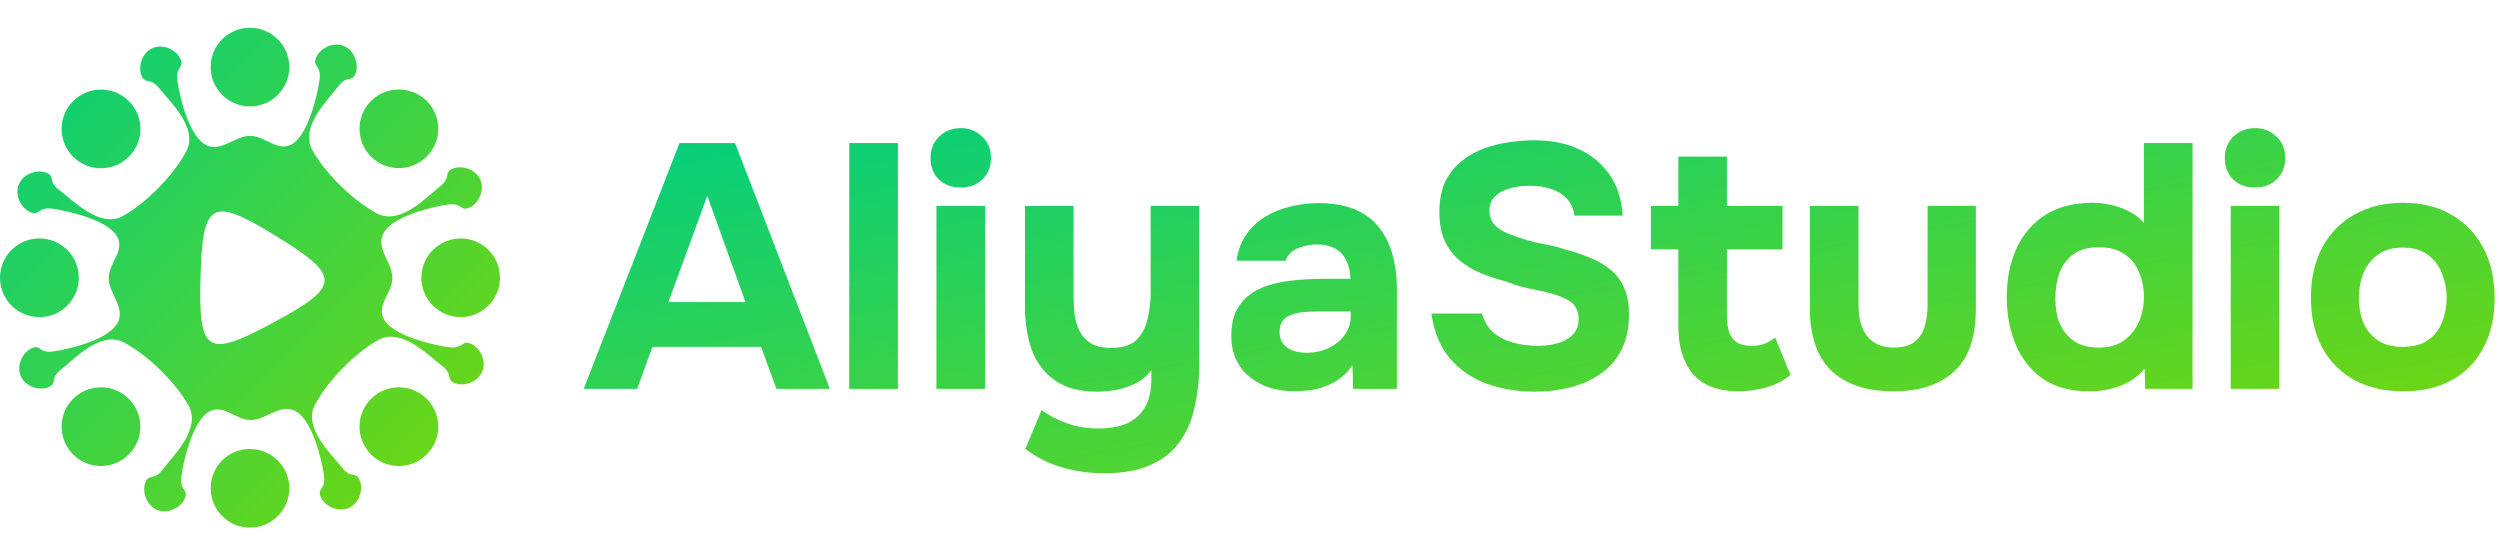 <svg xmlns="http://www.w3.org/2000/svg" width="180" height="40" viewBox="0 0 180 40" fill="none"><path d="M173.036 28.175C171.702 28.175 170.536 27.908 169.536 27.375C168.536 26.825 167.761 26.05 167.211 25.05C166.661 24.033 166.386 22.833 166.386 21.45C166.386 20.033 166.661 18.817 167.211 17.8C167.777 16.767 168.561 15.975 169.561 15.425C170.561 14.875 171.711 14.6 173.011 14.6C174.344 14.6 175.502 14.883 176.486 15.45C177.469 16.017 178.236 16.808 178.786 17.825C179.336 18.842 179.611 20.058 179.611 21.475C179.611 22.858 179.336 24.058 178.786 25.075C178.252 26.075 177.494 26.842 176.511 27.375C175.544 27.908 174.386 28.175 173.036 28.175ZM172.986 24.975C173.752 24.975 174.369 24.808 174.836 24.475C175.302 24.142 175.636 23.708 175.836 23.175C176.052 22.625 176.161 22.05 176.161 21.45C176.161 20.85 176.052 20.275 175.836 19.725C175.636 19.175 175.302 18.725 174.836 18.375C174.386 18.008 173.769 17.825 172.986 17.825C172.236 17.825 171.627 18.008 171.161 18.375C170.694 18.725 170.352 19.175 170.136 19.725C169.936 20.275 169.836 20.85 169.836 21.45C169.836 22.067 169.936 22.642 170.136 23.175C170.352 23.708 170.694 24.142 171.161 24.475C171.627 24.808 172.236 24.975 172.986 24.975Z" fill="url(#paint0_linear_531_12)"></path><path d="M160.611 28V14.825H164.111V28H160.611ZM162.361 13.5C161.711 13.5 161.186 13.308 160.786 12.925C160.386 12.525 160.186 12.017 160.186 11.4C160.186 10.75 160.394 10.225 160.811 9.825C161.228 9.425 161.753 9.225 162.386 9.225C162.969 9.225 163.469 9.425 163.886 9.825C164.319 10.208 164.536 10.725 164.536 11.375C164.536 12.008 164.328 12.525 163.911 12.925C163.511 13.308 162.994 13.5 162.361 13.5Z" fill="url(#paint1_linear_531_12)"></path><path d="M150.411 28.175C149.078 28.175 147.97 27.875 147.086 27.275C146.22 26.658 145.57 25.842 145.136 24.825C144.703 23.792 144.486 22.65 144.486 21.4C144.486 20.083 144.72 18.917 145.186 17.9C145.653 16.867 146.345 16.058 147.261 15.475C148.178 14.892 149.32 14.6 150.686 14.6C151.153 14.6 151.611 14.658 152.061 14.775C152.528 14.875 152.953 15.033 153.336 15.25C153.736 15.45 154.078 15.717 154.361 16.05V10.3H157.861V28H154.461L154.411 26.525C154.111 26.908 153.745 27.225 153.311 27.475C152.895 27.708 152.445 27.883 151.961 28C151.478 28.117 150.961 28.175 150.411 28.175ZM151.111 25.025C151.861 25.025 152.47 24.85 152.936 24.5C153.42 24.15 153.778 23.7 154.011 23.15C154.245 22.6 154.361 22.008 154.361 21.375C154.361 20.725 154.245 20.133 154.011 19.6C153.795 19.05 153.445 18.617 152.961 18.3C152.495 17.967 151.878 17.8 151.111 17.8C150.345 17.8 149.728 17.975 149.261 18.325C148.795 18.675 148.461 19.133 148.261 19.7C148.078 20.25 147.986 20.842 147.986 21.475C147.986 21.942 148.036 22.392 148.136 22.825C148.253 23.242 148.436 23.617 148.686 23.95C148.936 24.283 149.261 24.55 149.661 24.75C150.061 24.933 150.545 25.025 151.111 25.025Z" fill="url(#paint2_linear_531_12)"></path><path d="M136.337 28.175C134.404 28.175 132.912 27.683 131.862 26.7C130.829 25.7 130.312 24.2 130.312 22.2V14.825H133.812V21.95C133.812 22.55 133.895 23.084 134.062 23.55C134.245 24 134.52 24.358 134.887 24.625C135.27 24.892 135.762 25.025 136.362 25.025C137.012 25.025 137.512 24.884 137.862 24.6C138.212 24.317 138.454 23.942 138.587 23.475C138.72 22.992 138.787 22.483 138.787 21.95V14.825H142.262V22.2C142.262 24.284 141.737 25.8 140.687 26.75C139.654 27.7 138.204 28.175 136.337 28.175Z" fill="url(#paint3_linear_531_12)"></path><path d="M125.19 28.175C123.707 28.175 122.607 27.759 121.89 26.925C121.19 26.092 120.84 24.95 120.84 23.5V17.95H118.865V14.825H120.84V11.275H124.34V14.825H128.34V17.95H124.34V22.775C124.34 23.209 124.39 23.584 124.49 23.9C124.607 24.217 124.79 24.467 125.04 24.65C125.307 24.817 125.665 24.9 126.115 24.9C126.515 24.9 126.849 24.842 127.115 24.725C127.399 24.592 127.632 24.45 127.815 24.3L128.915 27C128.565 27.284 128.174 27.517 127.74 27.7C127.324 27.867 126.899 27.983 126.465 28.05C126.032 28.134 125.607 28.175 125.19 28.175Z" fill="url(#paint4_linear_531_12)"></path><path d="M110.486 28.2C109.253 28.2 108.103 28.008 107.036 27.625C105.986 27.242 105.103 26.633 104.386 25.8C103.686 24.967 103.245 23.892 103.061 22.575H106.711C106.861 23.142 107.136 23.6 107.536 23.95C107.936 24.283 108.411 24.525 108.961 24.675C109.528 24.825 110.12 24.9 110.736 24.9C111.203 24.9 111.661 24.842 112.111 24.725C112.561 24.608 112.928 24.408 113.211 24.125C113.511 23.842 113.661 23.458 113.661 22.975C113.661 22.608 113.578 22.308 113.411 22.075C113.261 21.842 113.036 21.658 112.736 21.525C112.453 21.375 112.103 21.242 111.686 21.125C111.336 21.025 110.97 20.942 110.586 20.875C110.22 20.808 109.853 20.725 109.486 20.625C109.136 20.525 108.795 20.408 108.461 20.275C107.828 20.108 107.22 19.908 106.636 19.675C106.053 19.425 105.536 19.117 105.086 18.75C104.636 18.367 104.278 17.892 104.011 17.325C103.761 16.758 103.636 16.075 103.636 15.275C103.636 14.408 103.778 13.675 104.061 13.075C104.361 12.475 104.753 11.983 105.236 11.6C105.736 11.2 106.286 10.892 106.886 10.675C107.503 10.458 108.12 10.308 108.736 10.225C109.353 10.142 109.936 10.1 110.486 10.1C111.636 10.1 112.67 10.3 113.586 10.7C114.503 11.1 115.253 11.7 115.836 12.5C116.42 13.3 116.753 14.308 116.836 15.525H113.361C113.295 15.025 113.111 14.617 112.811 14.3C112.511 13.983 112.128 13.75 111.661 13.6C111.211 13.45 110.703 13.375 110.136 13.375C109.77 13.375 109.411 13.408 109.061 13.475C108.711 13.542 108.395 13.65 108.111 13.8C107.845 13.933 107.628 14.117 107.461 14.35C107.311 14.583 107.236 14.867 107.236 15.2C107.236 15.533 107.328 15.825 107.511 16.075C107.695 16.308 107.961 16.517 108.311 16.7C108.678 16.867 109.103 17.025 109.586 17.175C110.086 17.342 110.611 17.475 111.161 17.575C111.711 17.675 112.236 17.808 112.736 17.975C113.37 18.142 113.961 18.342 114.511 18.575C115.061 18.792 115.545 19.075 115.961 19.425C116.378 19.758 116.703 20.192 116.936 20.725C117.17 21.242 117.286 21.883 117.286 22.65C117.286 23.667 117.095 24.533 116.711 25.25C116.345 25.95 115.836 26.517 115.186 26.95C114.553 27.383 113.828 27.7 113.011 27.9C112.195 28.1 111.353 28.2 110.486 28.2Z" fill="url(#paint5_linear_531_12)"></path><path d="M93.278 28.175C92.677 28.175 92.094 28.1 91.528 27.95C90.978 27.784 90.486 27.534 90.052 27.2C89.619 26.867 89.278 26.45 89.028 25.95C88.778 25.45 88.653 24.867 88.653 24.2C88.653 23.3 88.836 22.584 89.203 22.05C89.569 21.5 90.061 21.084 90.677 20.8C91.294 20.517 92.002 20.325 92.802 20.225C93.619 20.125 94.461 20.075 95.328 20.075H97.228C97.228 19.592 97.136 19.167 96.953 18.8C96.786 18.417 96.528 18.125 96.177 17.925C95.828 17.709 95.377 17.6 94.828 17.6C94.478 17.6 94.136 17.65 93.802 17.75C93.486 17.834 93.219 17.959 93.002 18.125C92.786 18.292 92.644 18.509 92.578 18.775H89.028C89.127 18.042 89.361 17.417 89.728 16.9C90.094 16.367 90.552 15.934 91.103 15.6C91.653 15.267 92.252 15.025 92.903 14.875C93.569 14.709 94.252 14.625 94.953 14.625C96.869 14.625 98.286 15.175 99.203 16.275C100.119 17.358 100.577 18.9 100.577 20.9V28H97.427L97.377 26.3C96.961 26.884 96.486 27.308 95.953 27.575C95.436 27.842 94.936 28.009 94.453 28.075C93.969 28.142 93.578 28.175 93.278 28.175ZM94.078 25.4C94.661 25.4 95.194 25.284 95.677 25.05C96.161 24.817 96.544 24.5 96.828 24.1C97.111 23.7 97.252 23.25 97.252 22.75V22.425H94.853C94.502 22.425 94.161 22.442 93.828 22.475C93.511 22.509 93.219 22.575 92.953 22.675C92.703 22.759 92.502 22.9 92.353 23.1C92.203 23.3 92.127 23.567 92.127 23.9C92.127 24.233 92.211 24.517 92.377 24.75C92.561 24.967 92.802 25.134 93.103 25.25C93.403 25.35 93.728 25.4 94.078 25.4Z" fill="url(#paint6_linear_531_12)"></path><path d="M79.522 34.075C78.505 34.075 77.514 33.942 76.547 33.675C75.581 33.408 74.672 32.959 73.822 32.325L74.997 29.525C75.53 29.925 76.139 30.242 76.822 30.475C77.505 30.725 78.264 30.85 79.097 30.85C80.38 30.85 81.331 30.55 81.947 29.95C82.581 29.35 82.897 28.483 82.897 27.35V26.65C82.614 27.034 82.255 27.342 81.822 27.575C81.406 27.792 80.956 27.95 80.472 28.05C79.989 28.15 79.505 28.2 79.022 28.2C77.755 28.2 76.739 27.933 75.972 27.4C75.206 26.867 74.647 26.142 74.297 25.225C73.964 24.292 73.797 23.233 73.797 22.05V14.825H77.297V21.325C77.297 21.759 77.322 22.192 77.372 22.625C77.422 23.058 77.539 23.459 77.722 23.825C77.906 24.192 78.18 24.492 78.547 24.725C78.914 24.942 79.406 25.05 80.022 25.05C80.822 25.05 81.422 24.858 81.822 24.475C82.222 24.075 82.489 23.575 82.622 22.975C82.772 22.375 82.847 21.75 82.847 21.1V14.825H86.347V26.1C86.347 27.3 86.231 28.392 85.997 29.375C85.781 30.358 85.405 31.2 84.872 31.9C84.355 32.6 83.656 33.133 82.772 33.5C81.906 33.883 80.822 34.075 79.522 34.075Z" fill="url(#paint7_linear_531_12)"></path><path d="M67.423 28V14.825H70.923V28H67.423ZM69.173 13.5C68.523 13.5 67.998 13.308 67.598 12.925C67.198 12.525 66.998 12.017 66.998 11.4C66.998 10.75 67.206 10.225 67.623 9.825C68.039 9.425 68.564 9.225 69.198 9.225C69.781 9.225 70.281 9.425 70.698 9.825C71.131 10.208 71.348 10.725 71.348 11.375C71.348 12.008 71.139 12.525 70.723 12.925C70.323 13.308 69.806 13.5 69.173 13.5Z" fill="url(#paint8_linear_531_12)"></path><path d="M61.148 28V10.3H64.648V28H61.148Z" fill="url(#paint9_linear_531_12)"></path><path d="M42.025 28L48.925 10.3H52.925L59.75 28H55.9L54.8 24.975H46.975L45.875 28H42.025ZM48.125 21.75H53.675L50.925 14.1L48.125 21.75Z" fill="url(#paint10_linear_531_12)"></path><path fill-rule="evenodd" clip-rule="evenodd" d="M19.806 23.157C14.982 25.767 14.284 25.534 14.435 20.058C14.586 14.582 15.146 14.082 19.817 16.959C24.478 19.825 24.629 20.559 19.806 23.157ZM18 32.326C19.561 32.326 20.831 33.596 20.831 35.157C20.831 36.718 19.561 37.988 18 37.988C16.439 37.988 15.169 36.718 15.169 35.157C15.157 33.596 16.427 32.326 18 32.326ZM18 2C19.561 2 20.831 3.27 20.831 4.831C20.831 6.392 19.561 7.662 18 7.662C16.439 7.662 15.169 6.392 15.169 4.831C15.157 3.27 16.427 2 18 2ZM9.274 28.715C10.381 29.821 10.381 31.616 9.274 32.722C8.167 33.829 6.373 33.829 5.266 32.722C4.159 31.616 4.159 29.821 5.266 28.715C6.373 27.608 8.179 27.608 9.274 28.715ZM30.722 7.266C31.829 8.373 31.829 10.167 30.722 11.274C29.616 12.381 27.821 12.381 26.715 11.274C25.608 10.167 25.608 8.373 26.715 7.266C27.821 6.171 29.616 6.171 30.722 7.266ZM5.674 20C5.674 21.561 4.404 22.831 2.843 22.831C1.27 22.831 0 21.561 0 20C0 18.439 1.27 17.169 2.831 17.169C4.404 17.169 5.674 18.427 5.674 20ZM36 20C36 21.561 34.73 22.831 33.169 22.831C31.608 22.831 30.338 21.561 30.338 20C30.338 18.439 31.608 17.169 33.169 17.169C34.718 17.169 36 18.427 36 20ZM9.274 11.285C8.167 12.392 6.373 12.392 5.266 11.285C4.159 10.179 4.159 8.384 5.266 7.278C6.373 6.171 8.167 6.171 9.274 7.278C10.392 8.384 10.392 10.179 9.274 11.285ZM30.722 32.722C29.616 33.829 27.821 33.829 26.715 32.722C25.608 31.616 25.608 29.821 26.715 28.715C27.821 27.608 29.616 27.608 30.722 28.715C31.829 29.821 31.829 31.616 30.722 32.722ZM18 9.783C19.142 9.783 20.085 11.087 21.169 10.284C22.241 9.48 22.858 6.812 23.01 5.728C23.149 4.645 22.485 4.831 22.753 4.155C23.021 3.491 23.965 2.99 24.746 3.305C25.526 3.619 25.864 4.633 25.596 5.297C25.328 5.961 24.967 5.367 24.326 6.252C23.674 7.138 21.553 9.118 22.485 10.808C23.429 12.497 25.433 14.454 27.134 15.363C28.835 16.272 30.792 14.105 31.654 13.441C32.528 12.777 31.922 12.427 32.586 12.148C33.251 11.868 34.264 12.182 34.59 12.951C34.916 13.732 34.439 14.676 33.786 14.955C33.122 15.235 33.297 14.571 32.214 14.734C31.13 14.897 28.462 15.515 27.693 16.656C26.924 17.798 28.252 18.858 28.252 20C28.252 21.142 26.948 22.085 27.752 23.157C28.555 24.229 31.223 24.858 32.307 24.998C33.39 25.138 33.204 24.474 33.88 24.742C34.544 25.01 35.045 25.942 34.73 26.734C34.416 27.515 33.402 27.852 32.738 27.584C32.074 27.317 32.668 26.955 31.794 26.315C30.909 25.662 28.928 23.542 27.239 24.474C25.549 25.418 23.592 27.421 22.683 29.122C21.775 30.823 23.942 32.769 24.606 33.643C25.27 34.517 25.619 33.911 25.899 34.575C26.179 35.239 25.864 36.252 25.095 36.579C24.315 36.905 23.371 36.427 23.091 35.775C22.812 35.111 23.487 35.285 23.324 34.202C23.161 33.118 22.544 30.451 21.402 29.682C20.26 28.913 19.2 30.241 18.058 30.241C16.916 30.241 15.973 28.936 14.901 29.74C13.829 30.544 13.2 33.212 13.06 34.295C12.92 35.379 13.585 35.192 13.316 35.868C13.049 36.532 12.117 37.033 11.324 36.718C10.544 36.404 10.206 35.39 10.474 34.726C10.742 34.062 11.103 34.656 11.744 33.771C12.396 32.885 14.517 30.905 13.585 29.215C12.641 27.526 10.649 25.569 8.936 24.66C7.235 23.752 5.289 25.918 4.416 26.582C3.553 27.247 4.148 27.596 3.495 27.876C2.831 28.155 1.817 27.841 1.491 27.072C1.165 26.291 1.643 25.348 2.295 25.068C2.959 24.788 2.784 25.464 3.868 25.301C4.951 25.138 7.619 24.52 8.388 23.379C9.157 22.237 7.829 21.177 7.829 20.035C7.829 18.893 9.134 17.95 8.33 16.866C7.526 15.783 4.858 15.177 3.775 15.025C2.691 14.885 2.878 15.55 2.202 15.282C1.538 15.014 1.037 14.07 1.351 13.289C1.666 12.509 2.68 12.171 3.344 12.439C4.008 12.707 3.414 13.068 4.299 13.709C5.184 14.361 7.165 16.482 8.854 15.55C10.544 14.606 12.513 12.602 13.41 10.901C14.318 9.2 12.152 7.243 11.487 6.381C10.823 5.518 10.474 6.113 10.194 5.46C9.915 4.796 10.229 3.783 10.998 3.456C11.779 3.13 12.722 3.608 13.002 4.26C13.282 4.924 12.617 4.75 12.769 5.833C12.932 6.917 13.55 9.584 14.691 10.353C15.786 11.111 16.858 9.783 18 9.783Z" fill="url(#paint11_linear_531_12)"></path><defs><linearGradient id="paint0_linear_531_12" x1="42.025" y1="9.225" x2="50.718" y2="57.355" gradientUnits="userSpaceOnUse"><stop stop-color="#02CE80"></stop><stop offset="1" stop-color="#7BD706"></stop></linearGradient><linearGradient id="paint1_linear_531_12" x1="42.025" y1="9.225" x2="50.718" y2="57.355" gradientUnits="userSpaceOnUse"><stop stop-color="#02CE80"></stop><stop offset="1" stop-color="#7BD706"></stop></linearGradient><linearGradient id="paint2_linear_531_12" x1="42.025" y1="9.225" x2="50.718" y2="57.355" gradientUnits="userSpaceOnUse"><stop stop-color="#02CE80"></stop><stop offset="1" stop-color="#7BD706"></stop></linearGradient><linearGradient id="paint3_linear_531_12" x1="42.025" y1="9.225" x2="50.718" y2="57.355" gradientUnits="userSpaceOnUse"><stop stop-color="#02CE80"></stop><stop offset="1" stop-color="#7BD706"></stop></linearGradient><linearGradient id="paint4_linear_531_12" x1="42.025" y1="9.225" x2="50.718" y2="57.355" gradientUnits="userSpaceOnUse"><stop stop-color="#02CE80"></stop><stop offset="1" stop-color="#7BD706"></stop></linearGradient><linearGradient id="paint5_linear_531_12" x1="42.025" y1="9.225" x2="50.718" y2="57.355" gradientUnits="userSpaceOnUse"><stop stop-color="#02CE80"></stop><stop offset="1" stop-color="#7BD706"></stop></linearGradient><linearGradient id="paint6_linear_531_12" x1="42.025" y1="9.225" x2="50.718" y2="57.355" gradientUnits="userSpaceOnUse"><stop stop-color="#02CE80"></stop><stop offset="1" stop-color="#7BD706"></stop></linearGradient><linearGradient id="paint7_linear_531_12" x1="42.025" y1="9.225" x2="50.718" y2="57.355" gradientUnits="userSpaceOnUse"><stop stop-color="#02CE80"></stop><stop offset="1" stop-color="#7BD706"></stop></linearGradient><linearGradient id="paint8_linear_531_12" x1="42.025" y1="9.225" x2="50.718" y2="57.355" gradientUnits="userSpaceOnUse"><stop stop-color="#02CE80"></stop><stop offset="1" stop-color="#7BD706"></stop></linearGradient><linearGradient id="paint9_linear_531_12" x1="42.025" y1="9.225" x2="50.718" y2="57.355" gradientUnits="userSpaceOnUse"><stop stop-color="#02CE80"></stop><stop offset="1" stop-color="#7BD706"></stop></linearGradient><linearGradient id="paint10_linear_531_12" x1="42.025" y1="9.225" x2="50.718" y2="57.355" gradientUnits="userSpaceOnUse"><stop stop-color="#02CE80"></stop><stop offset="1" stop-color="#7BD706"></stop></linearGradient><linearGradient id="paint11_linear_531_12" x1="0" y1="2" x2="35.988" y2="38" gradientUnits="userSpaceOnUse"><stop stop-color="#02CE80"></stop><stop offset="1" stop-color="#7BD706"></stop></linearGradient></defs></svg>